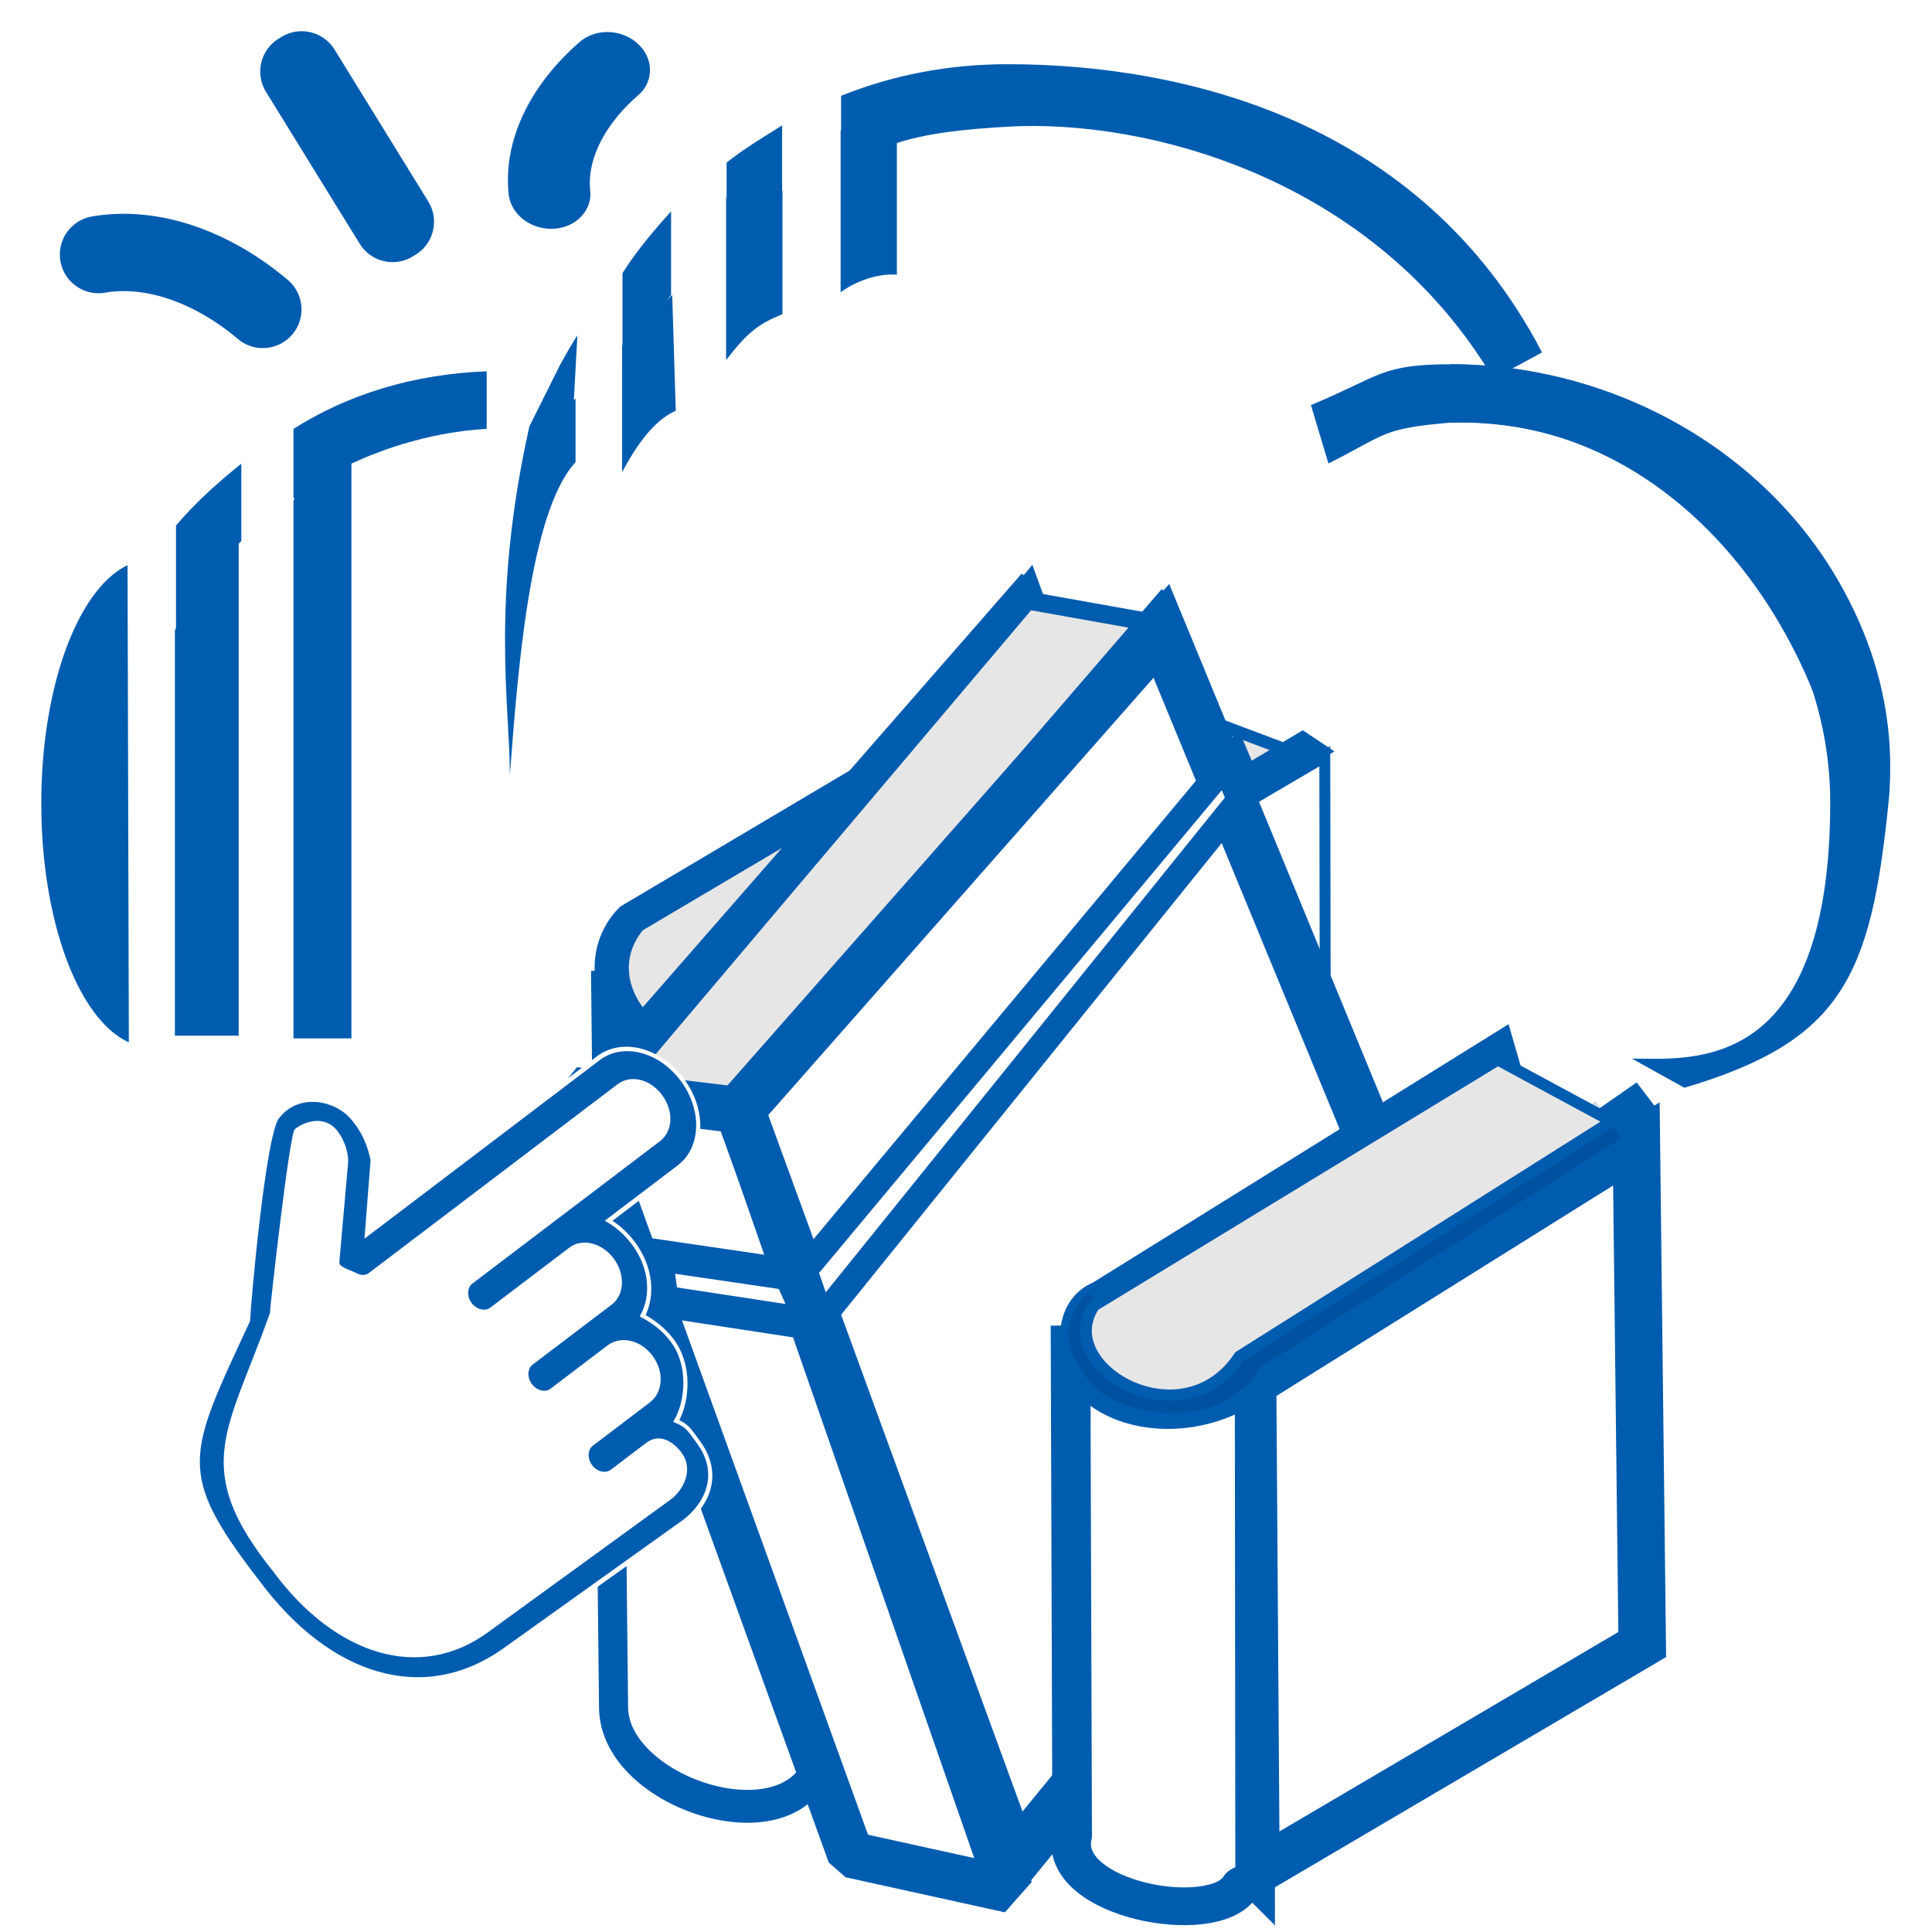 <?xml version="1.0" encoding="UTF-8" standalone="no"?>
<svg
   xmlns:osb="http://www.openswatchbook.org/uri/2009/osb"
   xmlns:dc="http://purl.org/dc/elements/1.1/"
   xmlns:cc="http://creativecommons.org/ns#"
   xmlns:rdf="http://www.w3.org/1999/02/22-rdf-syntax-ns#"
   xmlns:svg="http://www.w3.org/2000/svg"
   xmlns="http://www.w3.org/2000/svg"
   xmlns:xlink="http://www.w3.org/1999/xlink"
   xmlns:sodipodi="http://sodipodi.sourceforge.net/DTD/sodipodi-0.dtd"
   xmlns:inkscape="http://www.inkscape.org/namespaces/inkscape"
   width="500"
   height="500"
   viewBox="0 0 500 500"
   version="1.1"
   id="svg8"
   inkscape:version="1.0 (4035a4fb49, 2020-05-01)"
   sodipodi:docname="CurrentCollectionEnabled.svg">
  <defs
     id="defs2">
    <linearGradient
       id="linearGradient3116"
       inkscape:collect="always">
      <stop
         id="stop3112"
         offset="0"
         style="stop-color:#ffffff;stop-opacity:1;" />
      <stop
         id="stop3114"
         offset="1"
         style="stop-color:#ffffff;stop-opacity:0;" />
    </linearGradient>
    <linearGradient
       id="linearGradient2981"
       inkscape:collect="always">
      <stop
         id="stop2977"
         offset="0"
         style="stop-color:#727472;stop-opacity:1;" />
      <stop
         id="stop2979"
         offset="1"
         style="stop-color:#727472;stop-opacity:0;" />
    </linearGradient>
    <linearGradient
       id="linearGradient3571-5"
       x1="-705"
       x2="-667"
       y1="968"
       y2="968"
       gradientUnits="userSpaceOnUse">
      <stop
         stop-color="#808080"
         offset="0"
         id="stop2915" />
      <stop
         stop-color="#fff"
         offset="0.183"
         id="stop2917" />
      <stop
         stop-color="#999"
         stop-opacity=".686"
         offset="0.523"
         id="stop2919" />
      <stop
         stop-color="#f2f2f2"
         offset="0.697"
         id="stop2921" />
      <stop
         stop-color="#808080"
         offset="1"
         id="stop2923" />
    </linearGradient>
    <linearGradient
       id="linearGradient2886"
       x1="-705"
       x2="-667"
       y1="968"
       y2="968"
       gradientUnits="userSpaceOnUse">
      <stop
         id="stop2884"
         offset="0"
         stop-color="#808080"
         style="stop-color:#656765;stop-opacity:1" />
      <stop
         style="stop-color:#656765;stop-opacity:1"
         stop-color="#808080"
         offset="0.065"
         id="stop2961" />
      <stop
         id="stop2882"
         offset="0.107"
         stop-color="#f2f2f2" />
      <stop
         id="stop2880"
         offset="0.154"
         stop-opacity=".686"
         stop-color="#999"
         style="stop-color:#656765;stop-opacity:1" />
      <stop
         style="stop-color:#656765;stop-opacity:1"
         stop-color="#999"
         stop-opacity=".686"
         offset="0.382"
         id="stop2965" />
      <stop
         id="stop2878"
         offset="0.43"
         stop-color="#fff" />
      <stop
         style="stop-color:#656765;stop-opacity:1"
         stop-color="#fff"
         offset="0.489"
         id="stop2963" />
      <stop
         id="stop2876"
         offset="1"
         stop-color="#808080"
         style="stop-color:#656765;stop-opacity:1" />
    </linearGradient>
    <linearGradient
       id="linearGradient2866"
       x1="-704"
       x2="-668"
       y1="968"
       y2="968"
       gradientUnits="userSpaceOnUse">
      <stop
         stop-color="#808080"
         offset="0"
         id="stop2856" />
      <stop
         stop-color="#fff"
         offset="0.414"
         id="stop2858" />
      <stop
         stop-color="#999"
         stop-opacity=".686"
         offset="0.729"
         id="stop2860" />
      <stop
         stop-color="#f2f2f2"
         offset="0.759"
         id="stop2862" />
      <stop
         style="stop-color:#656765;stop-opacity:1"
         stop-color="#808080"
         offset="1"
         id="stop2864" />
    </linearGradient>
    <pattern
       id="pattern2422"
       patternTransform="translate(-1.38,-61)"
       height="353"
       width="803"
       patternUnits="userSpaceOnUse">
      <g
         transform="translate(1.38,61)"
         id="g2420">
        <g
           style="opacity:0.2;stroke:#005baa;stroke-width:0.781;stroke-miterlimit:4;stroke-dasharray:none;stroke-opacity:0.941"
           id="g2401"
           transform="matrix(3.84,0,0,3.83,194,-3720)">
          <path
             inkscape:connector-curvature="0"
             style="fill:none;fill-opacity:1;stroke:#005baa;stroke-width:11.83;stroke-linecap:round;stroke-linejoin:round;stroke-miterlimit:4;stroke-dasharray:none;stroke-opacity:0.941;paint-order:stroke fill markers"
             d="m 718,443 c 0,-47 -27,-87 -70,-107 v -11 c 0,-49 -40,-89 -89,-89 -14,0 -36,4 -48,10 -31,-52 -80,-85 -144,-85 -94,0 -172,69 -175,157 -60,8 -105.2,60 -105.2,123 0.1,60 52.2,123 147.2,124 h 590"
             transform="matrix(0.066,-1.15e-4,1.15e-4,0.066,102,997)"
             id="path2393" />
          <path
             inkscape:connector-curvature="0"
             style="fill:none;fill-opacity:1;stroke:#005baa;stroke-width:11.83;stroke-linecap:round;stroke-linejoin:round;stroke-miterlimit:4;stroke-dasharray:none;stroke-opacity:0.941;paint-order:stroke fill markers"
             d="m -859,436 c 0,-47 -27,-87 -70,-107 v -11 c 0,-49 -40,-89 -91,-89 -10,0 -30,4 -50,10 -30,-52 -80,-85 -140,-85 -90,0 -170,69 -180,157 -60,8 -100,60 -100,123 0,60 50,123 150,124 h 587"
             transform="matrix(0.066,-1.15e-4,1.15e-4,0.066,102,997)"
             id="path2395" />
          <path
             inkscape:connector-curvature="0"
             style="fill:none;fill-opacity:1;stroke:#005baa;stroke-width:11.83;stroke-linecap:round;stroke-linejoin:round;stroke-miterlimit:4;stroke-dasharray:none;stroke-opacity:0.941;paint-order:stroke fill markers"
             d="m -67.8,-252 c 0,-47 -27,-87 -70.2,-107 v -11 c 0,-49 -40,-89 -89,-89 -14,0 -36,4 -48,10 -31,-52 -80,-85 -144,-85 -94,0 -172,69 -175,157 -60,8 -105,60 -105,123 0,60 52,123 147,124 H 38.2"
             transform="matrix(0.066,-1.15e-4,1.15e-4,0.066,102,997)"
             id="path2397" />
          <path
             inkscape:connector-curvature="0"
             style="fill:none;fill-opacity:1;stroke:#005baa;stroke-width:11.83;stroke-linecap:round;stroke-linejoin:round;stroke-miterlimit:4;stroke-dasharray:none;stroke-opacity:0.941;paint-order:stroke fill markers"
             d="m -1650,-256 c 0,-47 -30,-87 -70,-107 v -11 c 0,-49 -40,-89 -90,-89 -10,0 -40,4 -50,10 -30,-52 -80,-85 -140,-85 -100,0 -170,69 -180,157 -60,8 -100,60 -100,123 0,60 50,123 150,124 h 590"
             transform="matrix(0.066,-1.15e-4,1.15e-4,0.066,102,997)"
             id="path2399" />
        </g>
        <rect
           style="opacity:0.001;fill:none;fill-opacity:0.941;fill-rule:nonzero;stroke:#005baa;stroke-width:3.001;stroke-linecap:square;stroke-linejoin:miter;stroke-miterlimit:4;stroke-dasharray:none;stroke-dashoffset:0;stroke-opacity:0.941;paint-order:fill markers stroke"
           id="rect2405"
           width="801"
           height="351"
           x="0"
           y="0"
           transform="matrix(0.999,0,0,0.998,0.118,-59.5)" />
      </g>
    </pattern>
    <linearGradient
       id="linearGradient5774"
       inkscape:collect="always">
      <stop
         style="stop-color:#afbfcf;stop-opacity:0;"
         offset="0"
         id="stop5772" />
      <stop
         style="stop-color:#afbfcf;stop-opacity:1;"
         offset="1"
         id="stop5770" />
    </linearGradient>
    <linearGradient
       osb:paint="solid"
       id="linearGradient7430">
      <stop
         id="stop7428"
         offset="0"
         style="stop-color:#b3b3b3;stop-opacity:1;" />
    </linearGradient>
    <linearGradient
       inkscape:collect="always"
       id="linearGradient5189">
      <stop
         style="stop-color:#cccccc;stop-opacity:0.142"
         offset="0"
         id="stop5185" />
      <stop
         style="stop-color:#808080;stop-opacity:1"
         offset="1"
         id="stop5187" />
    </linearGradient>
    <linearGradient
       id="linearGradient4672"
       inkscape:collect="always">
      <stop
         id="stop4668"
         offset="0"
         style="stop-color:#cccccc;stop-opacity:1;" />
      <stop
         id="stop4670"
         offset="1"
         style="stop-color:#808080;stop-opacity:1" />
    </linearGradient>
    <radialGradient
       gradientUnits="userSpaceOnUse"
       gradientTransform="matrix(1,0,0,0.542,0,-223)"
       r="342"
       fy="-488"
       fx="1680"
       cy="-488"
       cx="1680"
       id="radialGradient4688"
       xlink:href="#linearGradient4672"
       inkscape:collect="always" />
    <filter
       id="filter4900"
       style="color-interpolation-filters:sRGB"
       inkscape:menu-tooltip="Sharpen edges and boundaries within the object, force=0.15"
       inkscape:menu="Image Effects"
       inkscape:label="Sharpen">
      <feConvolveMatrix
         result="fbSourceGraphic"
         id="feConvolveMatrix4898"
         targetY="1"
         targetX="1"
         in="SourceGraphic"
         divisor="1"
         kernelMatrix="0 -0.15 0 -0.15 1.6 -0.15 0 -0.15 0"
         order="3 3" />
      <feColorMatrix
         id="feColorMatrix4962"
         values="0 0 0 -1 0 0 0 0 -1 0 0 0 0 -1 0 0 0 0 1 0"
         in="fbSourceGraphic"
         result="fbSourceGraphicAlpha" />
      <feGaussianBlur
         in="fbSourceGraphic"
         result="result10"
         stdDeviation="3"
         id="feGaussianBlur4964" />
      <feBlend
         in="result10"
         mode="multiply"
         result="result5"
         id="feBlend4966"
         in2="fbSourceGraphic" />
      <feComposite
         operator="over"
         result="fbSourceGraphic"
         in="result5"
         id="feComposite4968"
         in2="fbSourceGraphic" />
      <feGaussianBlur
         stdDeviation="5"
         result="result9"
         id="feGaussianBlur4970" />
      <feSpecularLighting
         specularExponent="45"
         specularConstant="2.2"
         surfaceScale="1"
         lighting-color="#ffffff"
         result="result1"
         in="result9"
         id="feSpecularLighting4972">
        <fePointLight
           z="20000"
           y="-10000"
           x="-5000"
           id="fePointLight4974" />
      </feSpecularLighting>
      <feComposite
         operator="in"
         result="result2"
         in="result1"
         id="feComposite4976"
         in2="fbSourceGraphic" />
      <feComposite
         k4="0"
         k1="0"
         k3="0.8"
         k2="2"
         operator="arithmetic"
         result="result4"
         in="result2"
         id="feComposite4978"
         in2="fbSourceGraphic" />
      <feBlend
         result="fbSourceGraphic"
         mode="multiply"
         in="result4"
         id="feBlend4980"
         in2="result4" />
      <feColorMatrix
         id="feColorMatrix4982"
         values="0 0 0 -1 0 0 0 0 -1 0 0 0 0 -1 0 0 0 0 1 0"
         in="fbSourceGraphic"
         result="fbSourceGraphicAlpha" />
      <feConvolveMatrix
         targetY="1"
         targetX="1"
         in="fbSourceGraphic"
         divisor="1"
         kernelMatrix="0 -0.15 0 -0.15 1.6 -0.15 0 -0.15 0"
         order="3 3"
         id="feConvolveMatrix4984" />
    </filter>
    <radialGradient
       r="316"
       fy="359"
       fx="394"
       cy="359"
       cx="394"
       gradientTransform="matrix(1.4,0.062,-0.062,1.44,-148,-158)"
       gradientUnits="userSpaceOnUse"
       id="radialGradient5183"
       xlink:href="#linearGradient5189"
       inkscape:collect="always" />
    <filter
       id="filter5970"
       style="color-interpolation-filters:sRGB"
       inkscape:menu-tooltip="Colored plaster emboss effect"
       inkscape:menu="Bumps"
       inkscape:label="Plaster Color">
      <feGaussianBlur
         id="feGaussianBlur5930"
         stdDeviation="5"
         result="result10" />
      <feGaussianBlur
         id="feGaussianBlur5932"
         stdDeviation="1.5"
         result="result4"
         in="SourceGraphic" />
      <feBlend
         id="feBlend5934"
         in2="result10"
         mode="darken" />
      <feComposite
         id="feComposite5936"
         result="result5"
         in2="SourceGraphic"
         operator="atop" />
      <feColorMatrix
         id="feColorMatrix5938"
         in="result5"
         result="result1"
         values="0"
         type="saturate" />
      <feComponentTransfer
         id="feComponentTransfer5946"
         in="result1"
         result="component1">
        <feFuncR
           id="feFuncR5940"
           tableValues="0 0.2 0.133 0.3 0.4 0.333 0.5 0.6 0.533 0.7 0.8 0.733 0.9 1 0.933 1.1 1"
           type="table" />
        <feFuncG
           id="feFuncG5942"
           tableValues="0 0.2 0.133 0.3 0.4 0.333 0.5 0.6 0.533 0.7 0.8 0.733 0.9 1 0.933 1.1 1"
           type="table" />
        <feFuncB
           id="feFuncB5944"
           tableValues="0 0.2 0.133 0.3 0.4 0.333 0.5 0.6 0.533 0.7 0.8 0.733 0.9 1 0.933 1.1 1"
           type="table" />
      </feComponentTransfer>
      <feFlood
         id="feFlood5948"
         result="result2"
         flood-color="rgb(255,0,0)" />
      <feBlend
         id="feBlend5950"
         in="result2"
         result="result2"
         mode="screen"
         in2="component1" />
      <feBlend
         id="feBlend5952"
         in2="component1"
         mode="multiply"
         result="fbSourceGraphic" />
      <feColorMatrix
         id="feColorMatrix5954"
         in="fbSourceGraphic"
         type="luminanceToAlpha"
         result="result2" />
      <feDiffuseLighting
         id="feDiffuseLighting5958"
         surfaceScale="15"
         result="result1"
         diffuseConstant="1"
         in="result2"
         lighting-color="#ffffff">
        <feDistantLight
           id="feDistantLight5956"
           elevation="10"
           azimuth="31" />
      </feDiffuseLighting>
      <feSpecularLighting
         id="feSpecularLighting5962"
         surfaceScale="-15"
         result="result11"
         in="result2"
         specularExponent="10">
        <feDistantLight
           id="feDistantLight5960"
           elevation="45"
           azimuth="225" />
      </feSpecularLighting>
      <feComposite
         k4="0"
         k1="0"
         id="feComposite5964"
         result="result12"
         in2="result1"
         k3="0.5"
         k2="0.5"
         operator="arithmetic" />
      <feComposite
         k4="0"
         k1="0"
         id="feComposite5966"
         k3="1"
         k2="1"
         operator="arithmetic"
         result="result9"
         in2="fbSourceGraphic"
         in="result12" />
      <feComposite
         id="feComposite5968"
         operator="in"
         result="result7"
         in2="SourceGraphic" />
    </filter>
    <radialGradient
       gradientUnits="userSpaceOnUse"
       gradientTransform="matrix(1,0,0,0.646,-7.1e-14,128)"
       r="322"
       fy="363"
       fx="403"
       cy="363"
       cx="403"
       id="radialGradient5776"
       xlink:href="#linearGradient5774"
       inkscape:collect="always" />
    <filter
       id="filter1863"
       style="color-interpolation-filters:sRGB;"
       inkscape:menu-tooltip="Soft bevel, slightly depressed middle"
       inkscape:menu="Bevels"
       inkscape:label="Button">
      <feGaussianBlur
         id="feGaussianBlur1837"
         result="result0"
         in="SourceAlpha"
         stdDeviation="2.3" />
      <feMorphology
         id="feMorphology1839"
         result="result1"
         radius="6.6"
         in="SourceAlpha" />
      <feGaussianBlur
         id="feGaussianBlur1841"
         in="result1"
         stdDeviation="8.9" />
      <feColorMatrix
         id="feColorMatrix1843"
         result="result91"
         values="1 0 0 0 0 0 1 0 0 0 0 0 1 0 0 0 0 0 0.3 0" />
      <feComposite
         id="feComposite1845"
         in2="result91"
         result="result2"
         operator="out"
         in="result0" />
      <feGaussianBlur
         id="feGaussianBlur1847"
         result="result4"
         stdDeviation="1.7" />
      <feDiffuseLighting
         id="feDiffuseLighting1851"
         surfaceScale="10">
        <feDistantLight
           id="feDistantLight1849"
           elevation="45"
           azimuth="225" />
      </feDiffuseLighting>
      <feBlend
         id="feBlend1853"
         mode="multiply"
         in2="SourceGraphic" />
      <feComposite
         id="feComposite1855"
         result="result3"
         operator="in"
         in2="SourceAlpha" />
      <feSpecularLighting
         id="feSpecularLighting1859"
         specularExponent="17.9"
         surfaceScale="5"
         in="result4">
        <feDistantLight
           id="feDistantLight1857"
           elevation="45"
           azimuth="225" />
      </feSpecularLighting>
      <feComposite
         id="feComposite1861"
         operator="atop"
         in2="result3" />
    </filter>
    <filter
       height="1.16"
       width="1.16"
       y="-0.081"
       x="-0.08"
       id="filter12418-0-5-8"
       style="color-interpolation-filters:sRGB">
      <feGaussianBlur
         id="feGaussianBlur1412"
         stdDeviation="1.27" />
    </filter>
    <linearGradient
       gradientUnits="userSpaceOnUse"
       y2="968"
       y1="968"
       x2="-667"
       x1="-705"
       id="linearGradient10824-0-1">
      <stop
         id="stop1415"
         offset="0"
         stop-color="#808080" />
      <stop
         id="stop1421"
         offset="1"
         stop-color="#808080" />
    </linearGradient>
    <filter
       height="1.03"
       width="1.02"
       y="-0.016"
       x="-0.009"
       id="filter1241-9-9"
       style="color-interpolation-filters:sRGB">
      <feGaussianBlur
         id="feGaussianBlur1424"
         stdDeviation="1.63" />
    </filter>
    <linearGradient
       gradientUnits="userSpaceOnUse"
       gradientTransform="matrix(1.66,0,0,1.66,630,-387)"
       y2="686"
       y1="686"
       x2="-112"
       x1="-360"
       id="linearGradient1736">
      <stop
         id="stop1427"
         offset="0"
         stop-color="#808080" />
      <stop
         id="stop1429"
         offset=".267"
         stop-color="#fff" />
      <stop
         id="stop1431"
         offset=".763"
         stop-opacity=".686"
         stop-color="#999" />
      <stop
         id="stop1433"
         offset="1"
         stop-color="#808080" />
    </linearGradient>
    <linearGradient
       gradientUnits="userSpaceOnUse"
       y2="968"
       y1="968"
       x2="-668"
       x1="-704"
       id="linearGradient1909">
      <stop
         id="stop1436"
         offset="0"
         stop-color="#808080" />
      <stop
         id="stop1438"
         offset=".354"
         stop-color="#fff" />
      <stop
         id="stop1440"
         offset=".505"
         stop-opacity=".686"
         stop-color="#999" />
      <stop
         id="stop1442"
         offset=".843"
         stop-color="#f2f2f2" />
      <stop
         id="stop1444"
         offset="1"
         stop-color="#808080" />
    </linearGradient>
    <linearGradient
       gradientUnits="userSpaceOnUse"
       y2="968"
       y1="968"
       x2="-667"
       x1="-705"
       id="linearGradient3593"
       gradientTransform="translate(13.4,3.96)">
      <stop
         id="stop1447"
         offset="0"
         stop-color="#b7282e" />
      <stop
         id="stop1449"
         offset="1"
         stop-opacity="0"
         stop-color="#b7282e" />
    </linearGradient>
    <linearGradient
       gradientUnits="userSpaceOnUse"
       y2="944"
       y1="986"
       x2="-685"
       x1="-684"
       id="linearGradient899"
       gradientTransform="translate(52.8,15.7)">
      <stop
         id="stop1463"
         offset="0"
         stop-color="#b7282e" />
      <stop
         id="stop1465"
         offset="1"
         stop-opacity="0"
         stop-color="#b7282e" />
    </linearGradient>
    <filter
       height="1.16"
       width="1.16"
       y="-0.081"
       x="-0.08"
       id="filter12418-0-5-8-7"
       style="color-interpolation-filters:sRGB">
      <feGaussianBlur
         id="feGaussianBlur1561"
         stdDeviation="1.27" />
    </filter>
    <filter
       height="1.03"
       width="1.02"
       y="-0.016"
       x="-0.009"
       id="filter1241-9-9-2"
       style="color-interpolation-filters:sRGB">
      <feGaussianBlur
         id="feGaussianBlur1573"
         stdDeviation="1.63" />
    </filter>
    <linearGradient
       gradientUnits="userSpaceOnUse"
       y2="968"
       y1="968"
       x2="-667"
       x1="-705"
       id="linearGradient3593-4"
       gradientTransform="translate(13.4,3.96)">
      <stop
         id="stop1596"
         offset="0"
         stop-color="#ffc408" />
      <stop
         id="stop1598"
         offset="1"
         stop-opacity="0"
         stop-color="#ffc408" />
    </linearGradient>
    <linearGradient
       id="linearGradient900-3"
       x1="-360"
       x2="-112"
       y1="686"
       y2="686"
       gradientTransform="matrix(1.66,0,0,1.66,630,-387)"
       gradientUnits="userSpaceOnUse">
      <stop
         id="stop898-7"
         offset="0"
         stop-color="#808080" />
      <stop
         id="stop896-9"
         offset="0.15"
         stop-opacity=".686"
         stop-color="#999" />
      <stop
         id="stop894"
         offset="0.687"
         stop-color="#fff"
         style="stop-color:#ececec;stop-opacity:1" />
      <stop
         id="stop892"
         offset="1"
         stop-color="#808080"
         style="stop-color:#999999;stop-opacity:1" />
    </linearGradient>
    <linearGradient
       id="linearGradient1903"
       x1="-705"
       x2="-667"
       y1="968"
       y2="968"
       gradientUnits="userSpaceOnUse">
      <stop
         id="stop1901"
         offset="0"
         stop-color="#808080" />
      <stop
         stop-color="#808080"
         offset="0.369"
         id="stop4616"
         style="stop-color:#b07736;stop-opacity:1" />
      <stop
         style="stop-color:#b07736;stop-opacity:1"
         id="stop1899"
         offset="0.602"
         stop-opacity=".686"
         stop-color="#999" />
      <stop
         style="stop-color:#000000;stop-opacity:0"
         id="stop1897"
         offset="0.807"
         stop-color="#fff" />
      <stop
         id="stop1895"
         offset="1"
         stop-color="#808080"
         style="stop-color:#b07736;stop-opacity:1" />
    </linearGradient>
    <filter
       height="1.16"
       width="1.16"
       y="-0.081"
       x="-0.08"
       id="filter12418-0-5"
       style="color-interpolation-filters:sRGB">
      <feGaussianBlur
         id="feGaussianBlur22"
         stdDeviation="1.27" />
    </filter>
    <linearGradient
       xlink:href="#linearGradient1736"
       spreadMethod="pad"
       gradientUnits="userSpaceOnUse"
       y2="943"
       y1="987"
       x2="-686"
       x1="-685"
       id="linearGradient11994-8-6">
      <stop
         id="stop25"
         offset="0"
         stop-color="#b7282e" />
      <stop
         id="stop27"
         offset="1"
         stop-opacity="0"
         stop-color="#b7282e" />
    </linearGradient>
    <filter
       height="1.03"
       width="1.02"
       y="-0.016"
       x="-0.009"
       id="filter1241-9"
       style="color-interpolation-filters:sRGB">
      <feGaussianBlur
         id="feGaussianBlur30"
         stdDeviation="1.63" />
    </filter>
    <filter
       height="1.16"
       width="1.16"
       y="-0.081"
       x="-0.08"
       id="filter12418-0-5-8-78"
       style="color-interpolation-filters:sRGB">
      <feGaussianBlur
         id="feGaussianBlur22-7"
         stdDeviation="1.27" />
    </filter>
    <filter
       height="1.03"
       width="1.02"
       y="-0.016"
       x="-0.009"
       id="filter1241-9-9-28"
       style="color-interpolation-filters:sRGB">
      <feGaussianBlur
         id="feGaussianBlur30-6"
         stdDeviation="1.63" />
    </filter>
    <linearGradient
       gradientUnits="userSpaceOnUse"
       y2="968"
       x2="-667"
       y1="968"
       x1="-705"
       id="linearGradient1877"
       xlink:href="#linearGradient1909"
       inkscape:collect="always" />
    <linearGradient
       inkscape:collect="always"
       xlink:href="#linearGradient3571-5"
       id="linearGradient4676"
       gradientUnits="userSpaceOnUse"
       x1="73.2"
       y1="797"
       x2="373"
       y2="797"
       gradientTransform="translate(6.9,-3.45)" />
    <radialGradient
       inkscape:collect="always"
       xlink:href="#linearGradient1903"
       id="radialGradient5151"
       cx="350"
       cy="-318"
       fx="350"
       fy="-318"
       r="327"
       gradientTransform="matrix(0.457,-0.379,0.541,0.559,405,691)"
       gradientUnits="userSpaceOnUse" />
    <radialGradient
       gradientUnits="userSpaceOnUse"
       gradientTransform="matrix(1.08,-0.56,0.334,0.668,-138,-365)"
       r="87.5"
       fy="664"
       fx="-1050"
       cy="664"
       cx="-1050"
       id="radialGradient2983"
       xlink:href="#linearGradient2981"
       inkscape:collect="always" />
    <radialGradient
       gradientUnits="userSpaceOnUse"
       gradientTransform="matrix(1,0,0,0.651,0,127)"
       r="326"
       fy="363"
       fx="402"
       cy="363"
       cx="402"
       id="radialGradient3118"
       xlink:href="#linearGradient3116"
       inkscape:collect="always" />
    <radialGradient
       gradientUnits="userSpaceOnUse"
       gradientTransform="matrix(1,0,0,0.651,0,127)"
       r="326"
       fy="363"
       fx="402"
       cy="363"
       cx="402"
       id="radialGradient3118-0"
       xlink:href="#linearGradient3116"
       inkscape:collect="always" />
    <clipPath
       id="clipPath">
      <path
         style="display:inline;opacity:1;fill:#00896c;fill-opacity:1;fill-rule:nonzero;stroke:#00896c;stroke-width:32.711;stroke-linecap:round;stroke-linejoin:round;stroke-miterlimit:4;stroke-dasharray:none;stroke-dashoffset:0;stroke-opacity:1;paint-order:stroke fill markers;enable-background:new"
         d="m 718,443 c 0,-47 -27,-87 -70,-107 v -11 c 0,-49 -40,-89 -89,-89 -14,0 -36,4 -48,10 -31,-52 -80,-85 -144,-85 -94,0 -172,69 -175,157 -60,8 -105.2,60 -105.2,123 0.1,60 52.2,123 147.2,124 h 483"
         transform="matrix(1.48,0,0,1.47,1830,296)"
         id="path1896"
         inkscape:connector-curvature="0"
         sodipodi:nodetypes="cccccccccc" />
    </clipPath>
    <filter
       y="-0.5"
       x="-0.5"
       width="2.0"
       height="2.0"
       id="filter">
      <feGaussianBlur
         id="feGaussianBlur8223"
         stdDeviation="5.0" />
    </filter>
    <clipPath
       id="clipPathN">
      <path
         style="fill:none;stroke:#ffffff;stroke-width:10;stroke-opacity:1;filter:url(#filter)"
         d="m 559,236 c -14,0 -36,4 -48,10 M 367,161 c -94,0 -172,69 -175,157 m 0,0 C 132,326 86.8,378 86.8,441"
         transform="matrix(1.48,0,0,1.47,1830,296)"
         id="path8469"
         inkscape:connector-curvature="0"
         sodipodi:nodetypes="cccccccccc" />
    </clipPath>
    <filter
       id="filter2"
       height="2.0"
       width="2.0"
       x="-0.5"
       y="-0.5">
      <feGaussianBlur
         stdDeviation="10.0"
         id="feGaussianBlur9725" />
    </filter>
    <clipPath
       id="clipPathz">
      <path
         style="fill:none;stroke:#ffffff;stroke-opacity:1;stroke-width:10;filter:url(#filter2);"
         d="M559.0 236.0C545.0 236.0 523.0 240.0 511.0 246.0M511.0 246.0M367.0 161.0M367.0 161.0C273.0 161.0 195.0 230.0 192.0 318.0M192.0 318.0M192.0 318.0M192.0 318.0C132.0 326.0 86.8 378.0 86.8 441.0"
         transform="matrix(1.48,0,0,1.47,1830,296)"
         id="path9974"
         inkscape:connector-curvature="0"
         sodipodi:nodetypes="cccccccccc" />
    </clipPath>
    <filter
       y="-0.5"
       x="-0.5"
       width="2.0"
       height="2.0"
       id="filtern">
      <feGaussianBlur
         id="feGaussianBlur11103"
         stdDeviation="10.0" />
    </filter>
    <clipPath
       id="clipPath4">
      <path
         style="fill:none;stroke:#ffffff;stroke-opacity:1;stroke-width:10;filter:url(#filtern);"
         d="M367.0 161.0C273.0 161.0 195.0 230.0 192.0 318.0M192.0 318.0C132.0 326.0 86.8 378.0 86.8 441.0"
         transform="matrix(1.48,0,0,1.47,1830,296)"
         id="path11354"
         inkscape:connector-curvature="0"
         sodipodi:nodetypes="cccccccccc" />
    </clipPath>
    <filter
       id="filterC"
       height="2.0"
       width="2.0"
       x="-0.5"
       y="-0.5">
      <feGaussianBlur
         stdDeviation="10.0"
         id="feGaussianBlur12497" />
    </filter>
    <clipPath
       id="clipPathB">
      <path
         style="fill:none;stroke:#000000;stroke-width:10;stroke-opacity:1;filter:url(#filter)"
         d="M 648,336 V 325 M 86.8,441 C 86.9,501 139,564 234,565 m 0,0 h 483"
         transform="matrix(1.48,0,0,1.47,1830,296)"
         id="path8473"
         inkscape:connector-curvature="0"
         sodipodi:nodetypes="cccccccccc" />
    </clipPath>
    <filter
       y="-0.5"
       x="-0.5"
       width="2.0"
       height="2.0"
       id="filtert">
      <feGaussianBlur
         id="feGaussianBlur13907"
         stdDeviation="10.0" />
    </filter>
    <clipPath
       id="clipPath-1">
      <path
         style="display:inline;opacity:1;fill:#00896c;fill-opacity:1;fill-rule:nonzero;stroke:#00896c;stroke-width:32.711;stroke-linecap:round;stroke-linejoin:round;stroke-miterlimit:4;stroke-dasharray:none;stroke-dashoffset:0;stroke-opacity:1;paint-order:stroke fill markers;enable-background:new"
         d="m 718,443 c 0,-47 -27,-87 -70,-107 v -11 c 0,-49 -40,-89 -89,-89 -14,0 -36,4 -48,10 -31,-52 -80,-85 -144,-85 -94,0 -172,69 -175,157 -60,8 -105.2,60 -105.2,123 0.1,60 52.2,123 147.2,124 h 483"
         transform="matrix(1.48,0,0,1.47,1830,296)"
         id="path1896-8"
         inkscape:connector-curvature="0"
         sodipodi:nodetypes="cccccccccc" />
    </clipPath>
    <filter
       y="-0.5"
       x="-0.5"
       width="2"
       height="2"
       id="filter-7">
      <feGaussianBlur
         id="feGaussianBlur8223-8"
         stdDeviation="5.0" />
    </filter>
    <filter
       y="-0.5"
       x="-0.5"
       width="2"
       height="2"
       id="filter20945">
      <feGaussianBlur
         id="feGaussianBlur20943"
         stdDeviation="5.0" />
    </filter>
    <filter
       y="-0.5"
       x="-0.5"
       width="2"
       height="2"
       id="filter20949">
      <feGaussianBlur
         id="feGaussianBlur20947"
         stdDeviation="5.0" />
    </filter>
    <clipPath
       id="clipPathN-7">
      <path
         style="fill:none;stroke:#ffffff;stroke-width:10;stroke-opacity:1;filter:url(#filter-7)"
         d="m 559,236 c -14,0 -36,4 -48,10 M 367,161 c -94,0 -172,69 -175,157 m 0,0 C 132,326 86.8,378 86.8,441"
         transform="matrix(1.48,0,0,1.47,1830,296)"
         id="path8469-8"
         inkscape:connector-curvature="0"
         sodipodi:nodetypes="cccccccccc" />
    </clipPath>
    <filter
       id="filter2-0"
       height="2"
       width="2"
       x="-0.5"
       y="-0.5">
      <feGaussianBlur
         stdDeviation="10.0"
         id="feGaussianBlur9725-0" />
    </filter>
    <filter
       id="filter20957"
       height="2"
       width="2"
       x="-0.5"
       y="-0.5">
      <feGaussianBlur
         stdDeviation="10.0"
         id="feGaussianBlur20955" />
    </filter>
    <clipPath
       id="clipPathz-7">
      <path
         style="fill:none;stroke:#ffffff;stroke-width:10;stroke-opacity:1;filter:url(#filter2-0)"
         d="m 559,236 c -14,0 -36,4 -48,10 m 0,0 M 367,161 m 0,0 c -94,0 -172,69 -175,157 m 0,0 m 0,0 m 0,0 C 132,326 86.8,378 86.8,441"
         transform="matrix(1.48,0,0,1.47,1830,296)"
         id="path9974-6"
         inkscape:connector-curvature="0"
         sodipodi:nodetypes="cccccccccc" />
    </clipPath>
    <filter
       y="-0.5"
       x="-0.5"
       width="2"
       height="2"
       id="filtern-0">
      <feGaussianBlur
         id="feGaussianBlur11103-5"
         stdDeviation="10.0" />
    </filter>
    <filter
       y="-0.5"
       x="-0.5"
       width="2"
       height="2"
       id="filter20965">
      <feGaussianBlur
         id="feGaussianBlur20963"
         stdDeviation="10.0" />
    </filter>
    <clipPath
       id="clipPath4-9">
      <path
         style="fill:none;stroke:#ffffff;stroke-width:10;stroke-opacity:1;filter:url(#filtern-0)"
         d="m 367,161 c -94,0 -172,69 -175,157 m 0,0 C 132,326 86.8,378 86.8,441"
         transform="matrix(1.48,0,0,1.47,1830,296)"
         id="path11354-1"
         inkscape:connector-curvature="0"
         sodipodi:nodetypes="cccccccccc" />
    </clipPath>
    <filter
       id="filterC-4"
       height="2"
       width="2"
       x="-0.5"
       y="-0.5">
      <feGaussianBlur
         stdDeviation="10.0"
         id="feGaussianBlur12497-1" />
    </filter>
    <filter
       id="filter20973"
       height="2"
       width="2"
       x="-0.5"
       y="-0.5">
      <feGaussianBlur
         stdDeviation="10.0"
         id="feGaussianBlur20971" />
    </filter>
    <clipPath
       id="clipPathB-8">
      <path
         style="fill:none;stroke:#000000;stroke-width:10;stroke-opacity:1;filter:url(#filter-7)"
         d="M 648,336 V 325 M 86.8,441 C 86.9,501 139,564 234,565 m 0,0 h 483"
         transform="matrix(1.48,0,0,1.47,1830,296)"
         id="path8473-2"
         inkscape:connector-curvature="0"
         sodipodi:nodetypes="cccccccccc" />
    </clipPath>
    <filter
       y="-0.5"
       x="-0.5"
       width="2"
       height="2"
       id="filtert-5">
      <feGaussianBlur
         id="feGaussianBlur13907-5"
         stdDeviation="10.0" />
    </filter>
    <filter
       y="-0.5"
       x="-0.5"
       width="2"
       height="2"
       id="filter20981">
      <feGaussianBlur
         id="feGaussianBlur20979"
         stdDeviation="10.0" />
    </filter>
    <clipPath
       id="clipPath5">
      <path
         style="fill:none;stroke:#ffffff;stroke-width:10;stroke-opacity:1;filter:url(#filterC-4)"
         d="m 367,161 c -94,0 -172,69 -175,157 m 0,0 C 132,326 86.8,378 86.8,441"
         transform="matrix(1.48,0,0,1.47,1830,296)"
         id="path12750-6"
         inkscape:connector-curvature="0"
         sodipodi:nodetypes="cccccccccc" />
    </clipPath>
    <filter
       id="filterA"
       height="2.0"
       width="2.0"
       x="-0.5"
       y="-0.5">
      <feGaussianBlur
         stdDeviation="5.0"
         id="feGaussianBlur21576" />
    </filter>
    <filter
       id="filter1863-8"
       style="color-interpolation-filters:sRGB"
       inkscape:menu-tooltip="Soft bevel, slightly depressed middle"
       inkscape:menu="Bevels"
       inkscape:label="Button">
      <feGaussianBlur
         id="feGaussianBlur1837-4"
         result="result0"
         in="SourceAlpha"
         stdDeviation="2.3" />
      <feMorphology
         id="feMorphology1839-9"
         result="result1"
         radius="6.6"
         in="SourceAlpha" />
      <feGaussianBlur
         id="feGaussianBlur1841-8"
         in="result1"
         stdDeviation="8.9" />
      <feColorMatrix
         id="feColorMatrix1843-9"
         result="result91"
         values="1 0 0 0 0 0 1 0 0 0 0 0 1 0 0 0 0 0 0.3 0" />
      <feComposite
         id="feComposite1845-2"
         in2="result91"
         result="result2"
         operator="out"
         in="result0" />
      <feGaussianBlur
         id="feGaussianBlur1847-5"
         result="result4"
         stdDeviation="1.7" />
      <feDiffuseLighting
         id="feDiffuseLighting1851-6"
         surfaceScale="10">
        <feDistantLight
           id="feDistantLight1849-6"
           elevation="45"
           azimuth="225" />
      </feDiffuseLighting>
      <feBlend
         id="feBlend1853-0"
         mode="multiply"
         in2="SourceGraphic" />
      <feComposite
         id="feComposite1855-5"
         result="result3"
         operator="in"
         in2="SourceAlpha" />
      <feSpecularLighting
         id="feSpecularLighting1859-4"
         specularExponent="17.9"
         surfaceScale="5"
         in="result4">
        <feDistantLight
           id="feDistantLight1857-7"
           elevation="45"
           azimuth="225" />
      </feSpecularLighting>
      <feComposite
         id="feComposite1861-3"
         operator="atop"
         in2="result3" />
    </filter>
    <radialGradient
       inkscape:collect="always"
       xlink:href="#linearGradient4672"
       id="radialGradient4688-8"
       cx="1680"
       cy="-488"
       fx="1680"
       fy="-488"
       r="342"
       gradientTransform="matrix(1,0,0,0.542,0,-223)"
       gradientUnits="userSpaceOnUse" />
    <filter
       inkscape:label="Sharpen"
       inkscape:menu="Image Effects"
       inkscape:menu-tooltip="Sharpen edges and boundaries within the object, force=0.15"
       style="color-interpolation-filters:sRGB"
       id="filter4900-7">
      <feConvolveMatrix
         order="3 3"
         kernelMatrix="0 -0.15 0 -0.15 1.6 -0.15 0 -0.15 0"
         divisor="1"
         in="SourceGraphic"
         targetX="1"
         targetY="1"
         id="feConvolveMatrix4898-8"
         result="fbSourceGraphic" />
      <feColorMatrix
         result="fbSourceGraphicAlpha"
         in="fbSourceGraphic"
         values="0 0 0 -1 0 0 0 0 -1 0 0 0 0 -1 0 0 0 0 1 0"
         id="feColorMatrix4962-9" />
      <feGaussianBlur
         id="feGaussianBlur4964-2"
         stdDeviation="3"
         result="result10"
         in="fbSourceGraphic" />
      <feBlend
         in2="fbSourceGraphic"
         id="feBlend4966-6"
         result="result5"
         mode="multiply"
         in="result10" />
      <feComposite
         in2="fbSourceGraphic"
         id="feComposite4968-2"
         in="result5"
         result="fbSourceGraphic"
         operator="over" />
      <feGaussianBlur
         id="feGaussianBlur4970-1"
         result="result9"
         stdDeviation="5" />
      <feSpecularLighting
         id="feSpecularLighting4972-1"
         in="result9"
         result="result1"
         lighting-color="#ffffff"
         surfaceScale="1"
         specularConstant="2.2"
         specularExponent="45">
        <fePointLight
           id="fePointLight4974-9"
           x="-5000"
           y="-10000"
           z="20000" />
      </feSpecularLighting>
      <feComposite
         in2="fbSourceGraphic"
         id="feComposite4976-5"
         in="result1"
         result="result2"
         operator="in" />
      <feComposite
         in2="fbSourceGraphic"
         id="feComposite4978-1"
         in="result2"
         result="result4"
         operator="arithmetic"
         k2="2"
         k3="0.8"
         k1="0"
         k4="0" />
      <feBlend
         in2="result4"
         id="feBlend4980-3"
         in="result4"
         mode="multiply"
         result="fbSourceGraphic" />
      <feColorMatrix
         result="fbSourceGraphicAlpha"
         in="fbSourceGraphic"
         values="0 0 0 -1 0 0 0 0 -1 0 0 0 0 -1 0 0 0 0 1 0"
         id="feColorMatrix4982-8" />
      <feConvolveMatrix
         id="feConvolveMatrix4984-0"
         order="3 3"
         kernelMatrix="0 -0.15 0 -0.15 1.6 -0.15 0 -0.15 0"
         divisor="1"
         in="fbSourceGraphic"
         targetX="1"
         targetY="1" />
    </filter>
    <radialGradient
       inkscape:collect="always"
       xlink:href="#linearGradient5189"
       id="radialGradient5183-9"
       gradientUnits="userSpaceOnUse"
       gradientTransform="matrix(1.4,0.062,-0.062,1.44,-148,-158)"
       cx="394"
       cy="359"
       fx="394"
       fy="359"
       r="316" />
    <filter
       inkscape:label="Plaster Color"
       inkscape:menu="Bumps"
       inkscape:menu-tooltip="Colored plaster emboss effect"
       style="color-interpolation-filters:sRGB"
       id="filter5970-3">
      <feGaussianBlur
         result="result10"
         stdDeviation="5"
         id="feGaussianBlur5930-2" />
      <feGaussianBlur
         in="SourceGraphic"
         result="result4"
         stdDeviation="1.5"
         id="feGaussianBlur5932-3" />
      <feBlend
         mode="darken"
         in2="result10"
         id="feBlend5934-2" />
      <feComposite
         operator="atop"
         in2="SourceGraphic"
         result="result5"
         id="feComposite5936-3" />
      <feColorMatrix
         type="saturate"
         values="0"
         result="result1"
         in="result5"
         id="feColorMatrix5938-1" />
      <feComponentTransfer
         result="component1"
         in="result1"
         id="feComponentTransfer5946-6">
        <feFuncR
           type="table"
           tableValues="0 0.2 0.133 0.3 0.4 0.333 0.5 0.6 0.533 0.7 0.8 0.733 0.9 1 0.933 1.1 1"
           id="feFuncR5940-4" />
        <feFuncG
           type="table"
           tableValues="0 0.2 0.133 0.3 0.4 0.333 0.5 0.6 0.533 0.7 0.8 0.733 0.9 1 0.933 1.1 1"
           id="feFuncG5942-3" />
        <feFuncB
           type="table"
           tableValues="0 0.2 0.133 0.3 0.4 0.333 0.5 0.6 0.533 0.7 0.8 0.733 0.9 1 0.933 1.1 1"
           id="feFuncB5944-5" />
      </feComponentTransfer>
      <feFlood
         flood-color="rgb(255,0,0)"
         result="result2"
         id="feFlood5948-8" />
      <feBlend
         in2="component1"
         mode="screen"
         result="result2"
         in="result2"
         id="feBlend5950-7" />
      <feBlend
         result="fbSourceGraphic"
         mode="multiply"
         in2="component1"
         id="feBlend5952-6" />
      <feColorMatrix
         result="result2"
         type="luminanceToAlpha"
         in="fbSourceGraphic"
         id="feColorMatrix5954-4" />
      <feDiffuseLighting
         lighting-color="#ffffff"
         in="result2"
         diffuseConstant="1"
         result="result1"
         surfaceScale="15"
         id="feDiffuseLighting5958-2">
        <feDistantLight
           azimuth="31"
           elevation="10"
           id="feDistantLight5956-7" />
      </feDiffuseLighting>
      <feSpecularLighting
         specularExponent="10"
         in="result2"
         result="result11"
         surfaceScale="-15"
         id="feSpecularLighting5962-6">
        <feDistantLight
           azimuth="225"
           elevation="45"
           id="feDistantLight5960-5" />
      </feSpecularLighting>
      <feComposite
         operator="arithmetic"
         k2="0.5"
         k3="0.5"
         in2="result1"
         result="result12"
         id="feComposite5964-3"
         k1="0"
         k4="0" />
      <feComposite
         in="result12"
         in2="fbSourceGraphic"
         result="result9"
         operator="arithmetic"
         k2="1"
         k3="1"
         id="feComposite5966-6"
         k1="0"
         k4="0" />
      <feComposite
         in2="SourceGraphic"
         result="result7"
         operator="in"
         id="feComposite5968-8" />
    </filter>
    <radialGradient
       inkscape:collect="always"
       xlink:href="#linearGradient5774"
       id="radialGradient5776-0"
       cx="403"
       cy="363"
       fx="403"
       fy="363"
       r="322"
       gradientTransform="matrix(1,0,0,0.646,-7.1e-14,128)"
       gradientUnits="userSpaceOnUse" />
    <linearGradient
       inkscape:collect="always"
       id="linearGradient912">
      <stop
         style="stop-color:#0044aa;stop-opacity:1"
         offset="0"
         id="stop908" />
      <stop
         style="stop-color:#0044aa;stop-opacity:0;"
         offset="1"
         id="stop910" />
    </linearGradient>
    <pattern
       y="0"
       x="0"
       height="6"
       width="6"
       patternUnits="userSpaceOnUse"
       id="EMFhbasepattern" />
    <linearGradient
       y2="82.2"
       x2="-374"
       y1="75.3"
       x1="-420"
       gradientUnits="userSpaceOnUse"
       id="linearGradient2158"
       xlink:href="#linearGradient912"
       inkscape:collect="always" />
    <pattern
       y="0"
       x="0"
       height="6"
       width="6"
       patternUnits="userSpaceOnUse"
       id="EMFhbasepattern-2" />
    <linearGradient
       id="linearGradient11994-8-6-7"
       x1="-685"
       x2="-686"
       y1="987"
       y2="943"
       gradientUnits="userSpaceOnUse"
       spreadMethod="pad">
      <stop
         stop-color="#b7282e"
         offset="0"
         id="stop25-8"
         style="stop-color:#51a8dd;stop-opacity:1" />
      <stop
         stop-color="#b7282e"
         stop-opacity="0"
         offset="1"
         id="stop27-7"
         style="stop-color:#0f2540;stop-opacity:1" />
    </linearGradient>
    <filter
       height="1.19"
       y="-0.095"
       width="1.12"
       x="-0.058"
       id="filter1120-6-53-3-7-7"
       style="color-interpolation-filters:sRGB"
       inkscape:collect="always">
      <feGaussianBlur
         id="feGaussianBlur1122-4-21-2-3-0"
         stdDeviation="2.61"
         inkscape:collect="always" />
    </filter>
  </defs>
  <sodipodi:namedview
     inkscape:snap-global="false"
     inkscape:guide-bbox="true"
     showguides="true"
     showborder="true"
     id="base"
     pagecolor="#ffffff"
     bordercolor="#666666"
     borderopacity="1.0"
     inkscape:pageopacity="0.0"
     inkscape:pageshadow="2"
     inkscape:zoom="0.5"
     inkscape:cx="289"
     inkscape:cy="220"
     inkscape:document-units="px"
     inkscape:current-layer="layer1"
     inkscape:document-rotation="0"
     showgrid="true"
     units="px"
     inkscape:pagecheckerboard="false"
     inkscape:window-width="1231"
     inkscape:window-height="752"
     inkscape:window-x="263"
     inkscape:window-y="12"
     inkscape:window-maximized="0">
    <inkscape:grid
       type="xygrid"
       id="grid847" />
  </sodipodi:namedview>
  <g
     inkscape:label="レイヤー 1"
     inkscape:groupmode="layer"
     id="layer1">
    <path
       id="rect1929-5-4"
       style="fill:#ffffff;fill-opacity:1;stroke:none;stroke-width:20;stroke-linecap:round;stroke-miterlimit:4;stroke-dasharray:none;stroke-opacity:1;paint-order:normal"
       d="m -899,1250 h 68 l -68,110 z"
       sodipodi:nodetypes="cccc"
       transform="translate(1910,-5800)"
       inkscape:connector-curvature="0" />
    <path
       transform="translate(1910,-5800)"
       sodipodi:nodetypes="ccccc"
       d="m -822,1250 h 10 l -87,130 v -10 z"
       style="fill:#ffffff;fill-opacity:1;stroke:none;stroke-width:20;stroke-linecap:round;stroke-miterlimit:4;stroke-dasharray:none;stroke-opacity:1;paint-order:normal"
       id="rect1929-3-9-0"
       inkscape:connector-curvature="0" />
    <g
       style="stroke-width:1.047"
       id="g2643"
       transform="matrix(0.352,0,0,0.352,-237,651)">
      <g
         transform="matrix(0.967,0,0,0.967,-5.98,91.4)"
         style="stroke-width:1.083"
         id="g3081" />
    </g>
    <g
       id="g2256-9"
       transform="translate(-0.049,-801)">
      <g
         style="stroke-width:1.145"
         id="g6669-9-8-3"
         transform="matrix(0.322,0,0,0.321,-312,988)">
        <g
           style="stroke-width:1.144"
           id="g2810-0"
           transform="translate(147,-335)">
          <g
             style="stroke-width:1.144"
             inkscape:transform-center-y="96.2"
             inkscape:transform-center-x="735"
             transform="matrix(2.51,-5.01,-4.43,-2.83,5820,639)"
             id="g6611-7-0-9">
            <g
               id="g6603-3-5-3"
               transform="translate(2,2)"
               style="fill:#0044aa;stroke-width:1.144">
              <path
                 sodipodi:nodetypes="ccccc"
                 inkscape:transform-center-y="-1.79"
                 inkscape:transform-center-x="34.6"
                 transform="translate(-4.06,619)"
                 inkscape:connector-curvature="0"
                 id="path6601-0-3-1"
                 d="m -499,73.7 82,-44.5 81,46.1 -75,48.7 z"
                 style="fill:#ffffff;fill-opacity:1;stroke:#005caf;stroke-width:1.724;stroke-linecap:butt;stroke-linejoin:miter;stroke-miterlimit:4;stroke-dasharray:none;stroke-opacity:1" />
            </g>
            <path
               style="fill:#e6e6e6;fill-opacity:1;stroke:#005caf;stroke-width:1.724;stroke-linecap:butt;stroke-linejoin:miter;stroke-miterlimit:4;stroke-dasharray:none;stroke-opacity:1"
               d="m -345,78.1 -7,35.9 -68,43 c -15,1 -16,-25 1,-32 z"
               id="path6607-8-8-9"
               inkscape:connector-curvature="0"
               transform="translate(4.72,624)"
               sodipodi:nodetypes="ccccc" />
          </g>
          <g
             style="stroke-width:1.144"
             id="g2650-8">
            <g
               style="stroke-width:1.144"
               id="g2340-4-6"
               transform="translate(1940,-1110)">
              <path
                 sodipodi:nodetypes="ccccsc"
                 transform="matrix(2.51,-5.01,-4.42,-2.85,1110,-9.53)"
                 inkscape:connector-curvature="0"
                 id="path6605-6-1-3"
                 d="m -497,70.2 88,48.8 c -21,13 -19,31 -10,37 l -89,-52 c -10,-5.8 -4,-32.1 8,-32.1 1,0 1,-1.5 3,-1.7 z"
                 style="opacity:1;fill:#ffffff;fill-opacity:1;stroke:#005caf;stroke-width:4.597;stroke-linecap:butt;stroke-linejoin:miter;stroke-opacity:1;stroke-miterlimit:4;stroke-dasharray:none" />
              <g
                 style="stroke-width:1.144"
                 id="g2334-3-1">
                <path
                   style="opacity:1;fill:#005caf;fill-opacity:1;fill-rule:nonzero;stroke:#005caf;stroke-width:11.443;stroke-linecap:square;stroke-linejoin:miter;stroke-miterlimit:4;stroke-dasharray:none;stroke-dashoffset:0;stroke-opacity:1;paint-order:markers fill stroke"
                   d="m -940,2390 c -50,60 51,150 148,80 l 386,-230 15,10 -393,240 c -135,80 -226,-50 -167,-110 l 353,-210 12,10 z"
                   transform="translate(335,-782)"
                   id="path6627-9-3-9"
                   inkscape:connector-curvature="0"
                   sodipodi:nodetypes="ccccccccc" />
              </g>
            </g>
          </g>
        </g>
      </g>
      <g
         style="stroke:#e3d7f4;stroke-width:3.008"
         id="g1940-4-9"
         transform="matrix(0.304,-0.111,0.111,0.304,34.1,336)">
        <g
           style="stroke-width:3.007"
           id="g1949-0-8">
          <path
             sodipodi:nodetypes="ccccc"
             inkscape:connector-curvature="0"
             id="path1844-0-7"
             d="m 381,693 89,-51 -4,508 -88,50 z"
             style="opacity:1;fill:#e6e6e6;fill-opacity:1;fill-rule:nonzero;stroke:#005caf;stroke-width:14.486;stroke-linecap:square;stroke-linejoin:miter;stroke-miterlimit:4;stroke-dasharray:none;stroke-dashoffset:0;stroke-opacity:1;paint-order:markers fill stroke"
             transform="matrix(0.502,0.866,-0.864,0.5,423,1370)" />
          <path
             sodipodi:nodetypes="cccccc"
             inkscape:connector-curvature="0"
             id="path1846-3-11"
             d="M -515,1040 -52,771 v 32 l -15,-10 -439,257 z"
             style="opacity:1;fill:#005caf;fill-opacity:1;fill-rule:nonzero;stroke:none;stroke-width:14.486;stroke-linecap:square;stroke-linejoin:miter;stroke-miterlimit:4;stroke-dasharray:none;stroke-dashoffset:0;stroke-opacity:1;paint-order:markers fill stroke"
             transform="translate(80.9,1250)" />
          <path
             sodipodi:nodetypes="ccccccccc"
             inkscape:connector-curvature="0"
             id="path1848-3-2"
             transform="translate(511,-159)"
             d="m -962,2450 109,60 465,-270 v 0 l -466,260 -85,-50 450,-260 0,0 z"
             style="opacity:1;fill:#003b4d;fill-opacity:1;fill-rule:nonzero;stroke:#005caf;stroke-width:14.486;stroke-linecap:butt;stroke-linejoin:miter;stroke-miterlimit:4;stroke-dasharray:none;stroke-dashoffset:0;stroke-opacity:1;paint-order:fill markers stroke" />
          <path
             sodipodi:nodetypes="ccccc"
             inkscape:connector-curvature="0"
             id="path1850-2-71"
             d="m -441,1090 118,60 -10,660 -110,-70 z"
             style="opacity:1;fill:#ffffff;fill-opacity:1;fill-rule:nonzero;stroke:#005caf;stroke-width:37.079;stroke-linecap:butt;stroke-linejoin:bevel;stroke-miterlimit:4;stroke-dasharray:none;stroke-dashoffset:0;stroke-opacity:1;paint-order:markers fill stroke"
             transform="translate(-18.4,1200)" />
          <path
             transform="translate(91.5,1260)"
             style="opacity:1;fill:#ffffff;fill-opacity:1;fill-rule:nonzero;stroke:#005caf;stroke-width:40.169;stroke-linecap:square;stroke-linejoin:miter;stroke-miterlimit:4;stroke-dasharray:none;stroke-dashoffset:0;stroke-opacity:1;paint-order:markers fill stroke"
             d="M -432,1090 16.2,846 41,1450 -432,1730 Z"
             id="path1852-5-3"
             inkscape:connector-curvature="0"
             sodipodi:nodetypes="ccccc" />
          <path
             sodipodi:nodetypes="ccccc"
             inkscape:connector-curvature="0"
             id="path1895-8-7"
             d="m 533,-107 667,-433 v 66 L 529,-16 Z"
             style="opacity:1;fill:#ffffff;fill-opacity:1;fill-rule:nonzero;stroke:#005caf;stroke-width:43.638;stroke-linecap:square;stroke-linejoin:miter;stroke-miterlimit:4;stroke-dasharray:none;stroke-dashoffset:0;stroke-opacity:1;paint-order:markers fill stroke"
             transform="matrix(0.712,-0.114,0.023,0.447,-718,2600)" />
          <path
             sodipodi:nodetypes="ccccc"
             inkscape:connector-curvature="0"
             id="path1897-3-6"
             d="m 606,-348 135,155 1,97.2 L 592,-270 Z"
             style="opacity:1;fill:#ffffff;fill-opacity:0.976;fill-rule:nonzero;stroke:#005caf;stroke-width:43.638;stroke-linecap:square;stroke-linejoin:miter;stroke-miterlimit:4;stroke-dasharray:none;stroke-dashoffset:0;stroke-opacity:1;paint-order:markers fill stroke"
             transform="matrix(0.712,-0.114,0.023,0.447,-868,2660)" />
        </g>
      </g>
      <g
         style="stroke-width:1.14"
         transform="matrix(0.482,0,0,0.466,424,456)"
         id="g6647-6-9-3">
        <g
           style="stroke-width:1.14"
           inkscape:transform-center-y="96.2"
           inkscape:transform-center-x="735"
           transform="matrix(1.35,-2.35,-2.38,-1.33,2120,1530)"
           id="g6645-3-4-8">
          <g
             id="g6635-9-8-0"
             transform="translate(2,2)"
             style="fill:#0044aa;stroke-width:1.14">
            <path
               sodipodi:nodetypes="ccccc"
               inkscape:transform-center-y="-1.79"
               inkscape:transform-center-x="34.6"
               transform="translate(-4.06,619)"
               inkscape:connector-curvature="0"
               id="path6633-1-1-4"
               d="m -497,72.9 78,-42.9 89,51.8 -80,41.2 z"
               style="fill:#ffffff;fill-opacity:1;stroke:#005caf;stroke-width:9.315;stroke-linecap:butt;stroke-linejoin:miter;stroke-miterlimit:4;stroke-dasharray:none;stroke-opacity:1" />
          </g>
          <path
             style="opacity:1;fill:#ffffff;fill-opacity:1;stroke:#005caf;stroke-width:7.763;stroke-linecap:butt;stroke-linejoin:miter;stroke-miterlimit:4;stroke-dasharray:none;stroke-opacity:1"
             d="m -497,70.4 89,50.6 c -16,6 -24,28 -8,37 l -91,-52 c -13,-4 -3,-33.6 7,-33.9 1,0 1,-1.5 3,-1.7 z"
             id="path6637-0-4-46"
             inkscape:connector-curvature="0"
             transform="translate(-3.27,623)"
             sodipodi:nodetypes="ccccsc" />
          <path
             style="fill:none;stroke:#005caf;stroke-width:5.979;stroke-linecap:square;stroke-linejoin:miter;stroke-miterlimit:4;stroke-dasharray:none;stroke-opacity:1"
             d="m -325,87.5 -85,38.5 c -12,1 -19,19 -17,24 2,9 11,13 16,9 l 83,-43 -3,-3"
             id="path6639-7-7-55"
             inkscape:connector-curvature="0"
             transform="translate(0,620)"
             sodipodi:nodetypes="cccccc" />
          <path
             sodipodi:nodetypes="cccc"
             transform="translate(3.59,626)"
             inkscape:connector-curvature="0"
             id="path6641-0-6-24"
             d="m -334,84 -77,39 c -13,-1 -18,15 -16,21 3,6 4,8 11,7"
             style="opacity:0.4;fill:none;stroke:#002255;stroke-width:9.117;stroke-linecap:butt;stroke-linejoin:miter;stroke-miterlimit:4;stroke-dasharray:none;stroke-opacity:1;filter:url(#filter1120-6-53-3-7-7)" />
          <path
             style="fill:#e6e6e6;fill-opacity:1;stroke:#005caf;stroke-width:2.329;stroke-linecap:butt;stroke-linejoin:miter;stroke-miterlimit:4;stroke-dasharray:none;stroke-opacity:1"
             d="M -331,88.3 V 114 l -83,44 c -15,1 -16,-29 5,-30 z"
             id="path6643-1-5-6"
             inkscape:connector-curvature="0"
             transform="translate(0.6,621)"
             sodipodi:nodetypes="ccccc" />
        </g>
      </g>
      <g
         inkscape:transform-center-y="-3.29"
         inkscape:transform-center-x="6.75"
         transform="matrix(0.123,0.279,-0.302,0.137,-19.1,661)"
         id="g2596-4"
         style="stroke:#ffffff;stroke-width:2.992">
        <g
           id="g2563-9"
           transform="matrix(0.977,-0.204,0.241,0.973,-1100,-832)"
           style="stroke:#ffffff;stroke-width:2.992">
          <g
             id="g2561-5"
             style="stroke:#ffffff;stroke-width:2.992">
            <g
               id="g2559-6"
               transform="translate(2010,1350)"
               style="stroke:#ffffff;stroke-width:2.992">
              <path
                 style="fill:#ffffff;fill-opacity:1;stroke:#ffffff;stroke-width:2.992;stroke-opacity:1"
                 transform="matrix(1.34,0,0,0.997,47.9,-28.3)"
                 sodipodi:nodetypes="scscscsssccssccsss"
                 inkscape:connector-curvature="0"
                 d="m 414,165 c -9,0 -21,2 -28,7 -6,-17 -15,-36 -34,-36 -9,0 -27,9 -34,13 -6,-16 -11,-35 -30,-35 -8,0 -27,9 -33,12 V 42.7 C 255,19.1 248,6.66 224,6.66 200,6.66 186,19.1 186,42.7 l 2,240.3 -42,-42 c -9,-5 -18,-8 -29,-7 -16,1 -29.3,8 -23.3,34 4,17 78.3,101 86.3,109 44,102 50,116 138,114 76,0 115,-34 115,-111 l 2,-173 c 0,-24 3,-42 -21,-42 z"
                 id="path2555-6" />
              <path
                 id="path2557-0"
                 d="m 413,159 c -9,0 -12,-1 -19,4 -6,-17 -23,-35 -42,-35 -9,0 -17,3 -24,7 -6,-16 -21,-28 -40,-28 -8,0 -15,2 -21,5 V 42.7 C 267,19.1 248,0 224,0 200,0 181,19.1 181,42.7 V 270 l -35,-38 c -9,-5 -18,-8 -29,-7 -16,1 -35.4,21 -29.4,47 4,17 83.4,105 91.4,113 44,102 48,118 136,116 76,0 127,-46 129,-123 l 4,-173 c 0,-24 -11,-46 -35,-46 z m 14,221 c -1,65 -46,105 -111,105 -84,4 -87,-36 -131,-118 -4,-4 -83,-96 -83,-101 0,-11 5,-24 16,-24 7,0 15,3 20,9 l 46,51 c 4,3 10,-4 14,-6 3,-2 5,-5 5,-9 V 42.7 c 0,-11.8 9,-21.4 21,-21.4 12,0 21,9.6 21,21.4 V 227 c 0,6 5,11 11,11 6,0 11,-5 11,-11 v -78 c 0,-11 9,-21 21,-21 12,0 21,10 21,21 v 78 c 0,6 5,11 11,11 6,0 11,-5 11,-11 v -56 c 0,-12 9,-22 21,-22 12,0 21,10 21,22 v 56 c 0,6 5,11 11,11 6,0 11,-5 11,-11 v -35 c 0,-12 9,-16 17,-16 12,0 18,15 18,27 z"
                 inkscape:connector-curvature="0"
                 sodipodi:nodetypes="scscscsssccssccssssccsssscsssssssssssssssssssssss"
                 transform="matrix(1.34,0,0,0.997,44.3,-31.9)"
                 style="fill:#005caf;fill-opacity:1;stroke:#ffffff;stroke-width:2.992;stroke-opacity:1" />
            </g>
          </g>
        </g>
        <g
           id="g2565-7"
           style="stroke:#ffffff;stroke-width:2.992" />
        <g
           id="g2567-2"
           style="stroke:#ffffff;stroke-width:2.992" />
        <g
           id="g2569-4"
           style="stroke:#ffffff;stroke-width:2.992" />
        <g
           id="g2571-1"
           style="stroke:#ffffff;stroke-width:2.992" />
        <g
           id="g2573-01"
           style="stroke:#ffffff;stroke-width:2.992" />
        <g
           id="g2575-8"
           style="stroke:#ffffff;stroke-width:2.992" />
        <g
           id="g2577-7"
           style="stroke:#ffffff;stroke-width:2.992" />
        <g
           id="g2579-3"
           style="stroke:#ffffff;stroke-width:2.992" />
        <g
           id="g2581-6"
           style="stroke:#ffffff;stroke-width:2.992" />
        <g
           id="g2583-2"
           style="stroke:#ffffff;stroke-width:2.992" />
        <g
           id="g2585-1"
           style="stroke:#ffffff;stroke-width:2.992" />
        <g
           id="g2588-0"
           style="stroke:#ffffff;stroke-width:2.992" />
        <g
           id="g2590-9"
           style="stroke:#ffffff;stroke-width:2.992" />
        <g
           id="g2592-5"
           style="stroke:#ffffff;stroke-width:2.992" />
        <g
           id="g2594-4"
           style="stroke:#ffffff;stroke-width:2.992" />
      </g>
      <g
         id="g7512-8"
         transform="matrix(-1,0,0,1,-310,767)">
        <path
           style="opacity:0.997;fill:#005caf;fill-opacity:1;stroke:none;stroke-width:14.525;stroke-linecap:round;stroke-miterlimit:4;stroke-dasharray:none;stroke-opacity:1;paint-order:fill markers stroke"
           d="M 189,64.1 175,77.2 V 110 c 4,-7 9,-13.5 15,-15.9 z"
           transform="matrix(-0.926,0,0,1,-309,46.2)"
           id="path7484-2"
           inkscape:connector-curvature="0"
           sodipodi:nodetypes="ccccc" />
        <path
           style="opacity:1;fill:#005caf;fill-opacity:1;stroke:none;stroke-width:12.092;stroke-linecap:round;stroke-miterlimit:4;stroke-dasharray:none;stroke-opacity:1;paint-order:fill markers stroke"
           d="M 143,95.6 V 112 c 12,13 15,55 17,81 0,-18 5,-45 -5,-90 z"
           transform="translate(-602,41.6)"
           id="path7486-4"
           inkscape:connector-curvature="0"
           sodipodi:nodetypes="ccccc" />
        <path
           sodipodi:arc-type="arc"
           style="opacity:1;fill:#005caf;fill-opacity:1;stroke:none;stroke-width:13.529;stroke-linecap:round;stroke-linejoin:round;stroke-miterlimit:4;stroke-dasharray:none;stroke-opacity:1;paint-order:fill markers stroke"
           id="path7488-3"
           transform="matrix(-0.338,0,0,0.735,-170,90.6)"
           sodipodi:type="arc"
           sodipodi:cx="530"
           sodipodi:cy="206"
           sodipodi:rx="83.7"
           sodipodi:ry="85.5"
           sodipodi:start="1.77"
           sodipodi:end="4.5"
           sodipodi:open="true"
           d="m 513,290 a 83.7,85.5 0 0 1 -67,-83 83.7,85.5 0 0 1 66,-85" />
        <path
           sodipodi:arc-type="arc"
           sodipodi:open="true"
           d="m -328,-138 a 44.7,61.8 0 0 1 28,35"
           sodipodi:end="5.87"
           sodipodi:start="5"
           sodipodi:ry="61.8"
           sodipodi:rx="44.7"
           sodipodi:cy="-78.4"
           sodipodi:cx="-341"
           sodipodi:type="arc"
           transform="matrix(-0.84,-0.543,-0.543,0.84,-686,37.7)"
           id="path7490-7"
           style="opacity:1;fill:none;fill-opacity:0.949;stroke:#005caf;stroke-width:20;stroke-linecap:round;stroke-linejoin:round;stroke-miterlimit:4;stroke-dasharray:none;stroke-opacity:1;paint-order:fill markers stroke" />
        <rect
           transform="matrix(-0.851,-0.525,-0.525,0.851,-496,-13.3)"
           y="-1"
           x="-127"
           height="46.2"
           width="0.849"
           id="rect7492-6"
           style="opacity:1;fill:none;fill-opacity:1;stroke:#005caf;stroke-width:20;stroke-linecap:round;stroke-linejoin:round;stroke-miterlimit:4;stroke-dasharray:none;stroke-opacity:1;paint-order:fill markers stroke" />
        <path
           sodipodi:open="true"
           sodipodi:arc-type="arc"
           style="opacity:1;fill:none;fill-opacity:1;stroke:#005caf;stroke-width:23.907;stroke-linecap:round;stroke-linejoin:round;stroke-miterlimit:4;stroke-dasharray:none;stroke-opacity:1;paint-order:fill markers stroke"
           id="path7494-4"
           transform="matrix(0.423,-0.71,-0.779,-0.347,-421,-197)"
           sodipodi:type="arc"
           sodipodi:cx="-341"
           sodipodi:cy="-78.4"
           sodipodi:rx="44.7"
           sodipodi:ry="61.8"
           sodipodi:start="5"
           sodipodi:end="5.87"
           d="m -328,-138 a 44.7,61.8 0 0 1 28,35" />
        <path
           transform="matrix(-1.04,0,0,3.24,-278,-193)"
           style="opacity:1;fill:#005caf;fill-opacity:1;stroke:none;stroke-width:2.726;stroke-linecap:square;stroke-linejoin:miter;stroke-miterlimit:4;stroke-dasharray:none;stroke-opacity:1;paint-order:fill markers stroke"
           d="m 240,80.5 c 2,-0.4 11,-0.5 14,-0.3 V 92 c -5,-0.1 -10,0.5 -14,1.4 z"
           id="path7496-6"
           inkscape:connector-curvature="0"
           sodipodi:nodetypes="ccccc" />
        <path
           sodipodi:nodetypes="ccccc"
           inkscape:connector-curvature="0"
           id="path7498-8"
           d="m -212,559 c 8,1 14,4 15,7 v 100 h -15 z"
           style="opacity:0.997;fill:#005caf;fill-opacity:1;stroke:none;stroke-width:10;stroke-linecap:round;stroke-miterlimit:4;stroke-dasharray:none;stroke-opacity:1;paint-order:fill markers stroke"
           transform="matrix(1,0,0,1.39,-189,-623)" />
        <path
           sodipodi:nodetypes="ccccc"
           inkscape:connector-curvature="0"
           id="path7500-1"
           d="m -196,571 v 98 c -4,8 -9,16 -17,21 V 571 Z"
           style="opacity:0.997;fill:#005caf;fill-opacity:1;stroke:none;stroke-width:11.219;stroke-linecap:round;stroke-miterlimit:4;stroke-dasharray:none;stroke-opacity:1;paint-order:fill markers stroke"
           transform="matrix(0.971,0,0,-1.07,-165,913)" />
        <path
           sodipodi:nodetypes="cccccccccc"
           inkscape:connector-curvature="0"
           id="path7502-6"
           transform="matrix(-1,0,0,1,-299,41)"
           d="m 137,89.1 c -19,0.7 -36,6 -50,14.9 v 18 c 13,-10 32,-17 50,-18 z M 73.5,113 c -6.2,5 -11.8,10 -16.9,16 v 27 c 4.5,-8 10.2,-16 16.9,-23 z"
           style="fill:#005caf;fill-opacity:1;stroke-width:161.963;stroke-miterlimit:4;stroke-dasharray:none" />
        <path
           sodipodi:nodetypes="csccscc"
           inkscape:connector-curvature="0"
           d="m 28.7,23.6 c 1,0 3.4,0.3 3.4,-4.4 0,-3.4 -2.9,-6.6 -6.5,-6.5 v -1 c 4.1,0 7.9,3.4 7.5,7.5 -0.3,3 -0.8,4.1 -3.5,4.9 z"
           id="path7504-1"
           style="fill:#005caf;fill-opacity:1;stroke-width:14.693;stroke-miterlimit:4;stroke-dasharray:none"
           transform="matrix(-15.1,0,0,15.1,-299,-48.4)" />
        <path
           style="fill:#005caf;fill-opacity:1;stroke:none;stroke-width:164.582;stroke-miterlimit:4;stroke-dasharray:none"
           d="m 286,9.83 c -17,0 -33,2.57 -48,7.57 V 29.5 L 253,29 v 0 c 10,-2.8 21,-3.6 33,-4.2 39,-1.9 105,11.6 140,60.4 l 14,-6.3 C 405,23 336,9.83 286,9.83 Z M 221,24.5 c -5,2.6 -11,5.6 -16,8.9 v 18.1 c 5,-3.7 11,-7 16,-10 z m -32,20.6 c -5,4.6 -10,9.5 -14,14.8 v 22.9 c 4,-6.3 9,-12.3 14,-17.7 z m -27,29.7 c -2,2.6 -3,4.1 -5,7.1 l -9,15 c 6,-1.4 13,-4.4 13,-6.9 z"
           transform="matrix(-0.898,0,0,1.08,-314,40)"
           id="path7506-4"
           inkscape:connector-curvature="0"
           sodipodi:nodetypes="sccccsccsccccccccccccccc" />
        <path
           transform="matrix(-0.912,0,0,1,-311,37)"
           style="opacity:0.997;fill:#005caf;fill-opacity:1;stroke:none;stroke-width:14.64;stroke-linecap:round;stroke-miterlimit:4;stroke-dasharray:none;stroke-opacity:1;paint-order:fill markers stroke"
           d="m 221,46.4 -16,1.8 v 42 c 6,-7.1 9,-9.3 16,-11.9 z"
           id="path7508-68"
           inkscape:connector-curvature="0"
           sodipodi:nodetypes="ccccc" />
        <path
           transform="matrix(-15.1,0,0,15.1,-299,-48.4)"
           style="fill:#005caf;fill-opacity:1;stroke-width:14.693;stroke-miterlimit:4;stroke-dasharray:none"
           id="path7510-3"
           d="m 31.8,17.3 c -1.1,-2.7 -3.4,-4.7 -6.2,-4.6 -1.2,0.1 -1.1,0.2 -2.1,0.7 l -0.3,-1 c 1.2,-0.5 1.2,-0.7 2.4,-0.7 4.1,0 7.8,3.2 7.5,7.5 C 33,18 32,17.7 31.8,17.3 Z"
           inkscape:connector-curvature="0"
           sodipodi:nodetypes="csccscc" />
      </g>
    </g>
  </g>
</svg>
